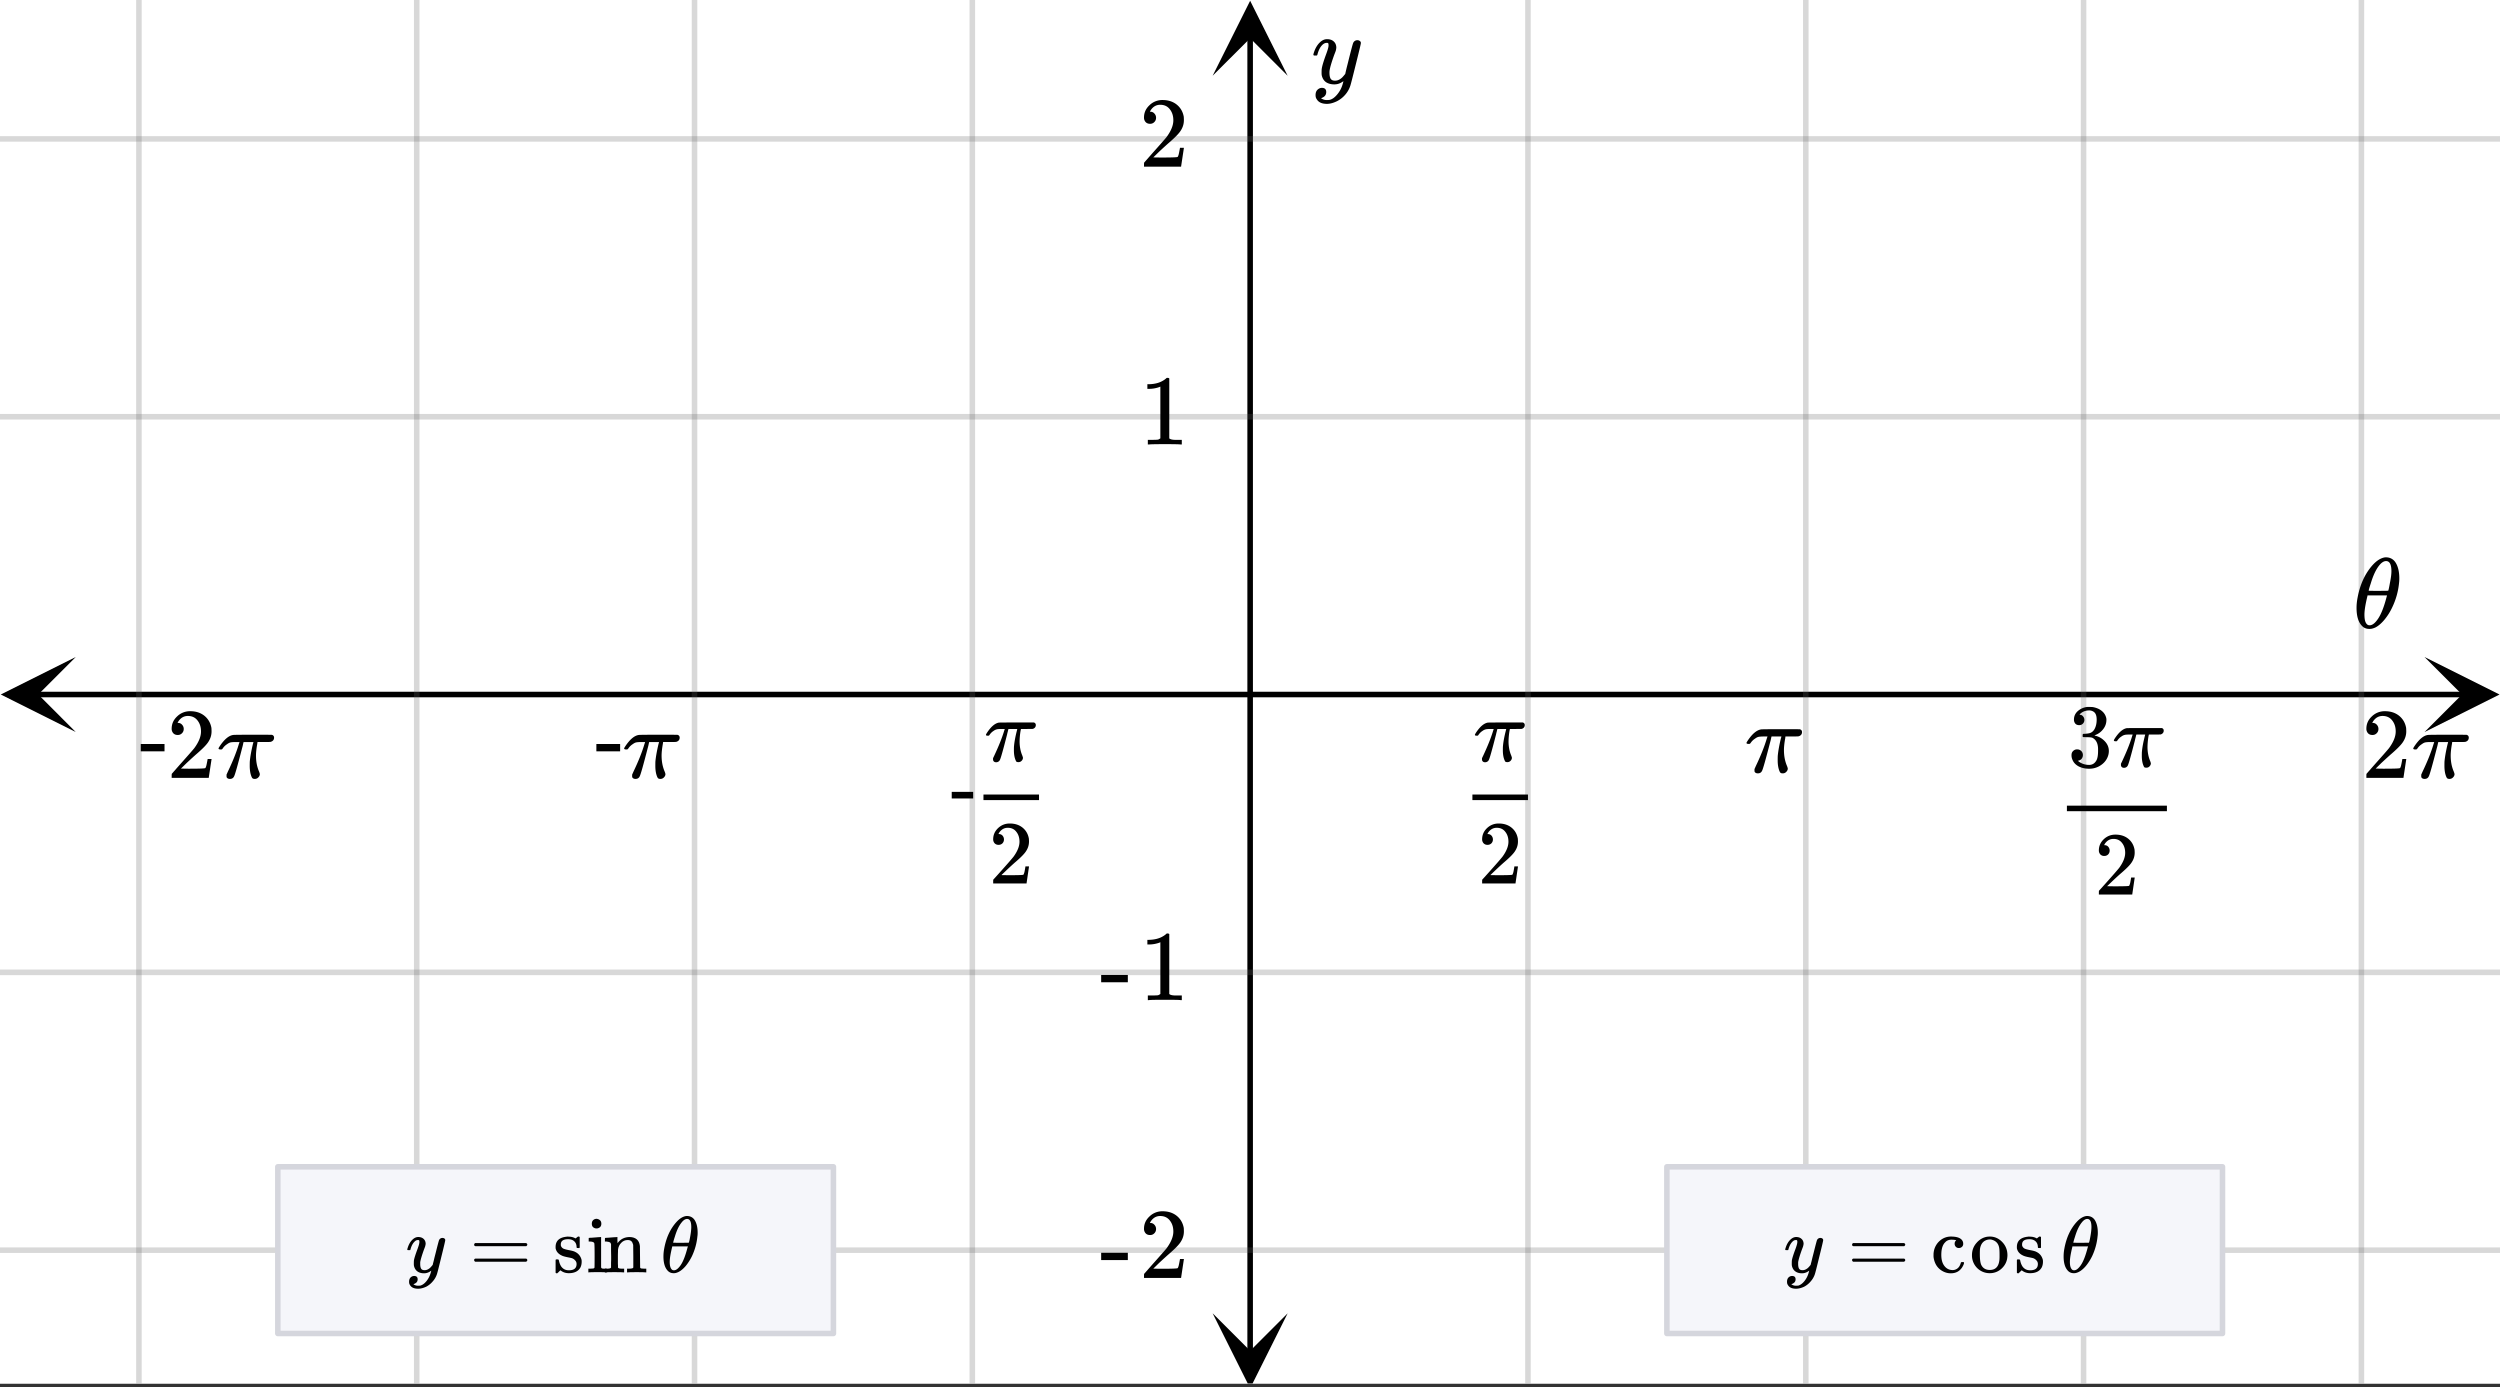 <svg xmlns="http://www.w3.org/2000/svg" xmlns:xlink="http://www.w3.org/1999/xlink" width="449.28" height="249.28" viewBox="0 0 336.96 186.96"><rect x="0" y="0" width="336.96" height="186.96" fill="#333333" stroke="none"/><defs><symbol overflow="visible" id="h"><path d="M4.297-9.5h.281c.477.043.852.262 1.125.656.352.531.531 1.258.531 2.172 0 .242-.011.434-.03.578a9.748 9.748 0 0 1-.938 3.36 7.647 7.647 0 0 1-1.063 1.671C3.797-.582 3.395-.243 3-.046c-.281.125-.527.188-.734.188h-.094c-.399 0-.727-.141-.985-.422C.708-.781.47-1.586.47-2.703c0-.426.047-.879.14-1.36.332-1.789 1.008-3.257 2.032-4.406.55-.601 1.101-.945 1.656-1.031zm.875 1.875C5.172-8.539 4.93-9 4.453-9c-.305 0-.61.195-.922.578-.449.563-.828 1.371-1.14 2.422-.188.563-.282.898-.282 1 .446.012.883.016 1.313.016L4.734-5c.04-.04.118-.39.235-1.047.133-.656.203-1.18.203-1.578zm-.656 3.484l.062-.234H1.953l-.016.094c-.273 1.117-.406 1.949-.406 2.5 0 .617.102 1.039.313 1.265a.494.494 0 0 0 .39.172c.364 0 .743-.297 1.141-.89.414-.614.797-1.582 1.14-2.907zm0 0"/></symbol><symbol overflow="visible" id="i"><path d="M6.234-5.813c.125 0 .227.04.313.11.094.062.14.152.14.266 0 .117-.226 1.058-.671 2.828C5.578-.836 5.328.133 5.266.312a3.459 3.459 0 0 1-.688 1.22 3.641 3.641 0 0 1-1.11.874c-.491.239-.945.36-1.359.36-.687 0-1.152-.22-1.39-.657-.094-.125-.14-.304-.14-.53 0-.306.085-.544.265-.72.187-.168.379-.25.578-.25.394 0 .594.188.594.563 0 .332-.157.578-.47.734a.298.298 0 0 1-.062.032.295.295 0 0 0-.078.03c-.011.009-.023.016-.031.016L1.328 2c.031.05.129.11.297.172.133.05.273.078.422.078h.11c.155 0 .273-.012.359-.031.332-.094.648-.324.953-.688A3.69 3.69 0 0 0 4.188.25c.093-.3.14-.477.14-.531 0-.008-.012-.004-.031.015a.358.358 0 0 1-.078.047c-.336.239-.703.36-1.11.36-.46 0-.84-.106-1.14-.313-.293-.219-.48-.531-.563-.937a2.932 2.932 0 0 1-.015-.407c0-.218.007-.382.03-.5.063-.394.266-1.054.61-1.984.196-.531.297-.898.297-1.11a.838.838 0 0 0-.031-.265c-.024-.05-.074-.078-.156-.078h-.063c-.21 0-.406.094-.594.281-.293.293-.511.727-.656 1.297 0 .012-.008.027-.015.047a.188.188 0 0 1-.032.047l-.015.015c-.012.012-.028.016-.047.016h-.36C.305-3.8.281-3.836.281-3.86a.97.97 0 0 1 .047-.203c.188-.625.469-1.113.844-1.468.3-.282.617-.422.953-.422.383 0 .688.105.906.312.227.2.344.485.344.86-.023.168-.04.261-.047.281 0 .055-.07.246-.203.578-.367 1-.586 1.735-.656 2.203a1.857 1.857 0 0 0-.016.297c0 .344.05.61.156.797.114.18.313.266.594.266.207 0 .406-.051.594-.157a1.84 1.84 0 0 0 .422-.328c.093-.101.21-.242.36-.422a32.833 32.833 0 0 1 .25-1.063c.093-.35.175-.687.25-1 .343-1.35.534-2.062.577-2.124a.592.592 0 0 1 .578-.36zm0 0"/></symbol><symbol overflow="visible" id="o"><path d="M5.813-.5c0 .156-.07.305-.204.438a.62.62 0 0 1-.468.203c-.137 0-.23-.024-.282-.063-.054-.031-.105-.101-.156-.219-.168-.394-.25-.89-.25-1.484 0-.32.004-.54.016-.656.062-.614.195-1.364.406-2.25.05-.176.078-.274.078-.297H3.625l-.016.047c0 .011-.011.054-.03.125A6.417 6.417 0 0 1 3.421-4c-.594 2.305-.95 3.559-1.063 3.766-.105.25-.296.375-.578.375-.21 0-.355-.075-.437-.22a.93.93 0 0 1-.016-.218v-.14L1.5-.829c.676-1.414 1.164-2.64 1.469-3.672l.11-.328H2.64c-.356 0-.606.016-.75.047-.137.023-.305.105-.5.25a1.92 1.92 0 0 0-.563.547.6.6 0 0 1-.125.14.593.593 0 0 1-.187.016c-.18 0-.266-.047-.266-.14 0-.032.047-.118.14-.266.626-.946 1.235-1.461 1.829-1.547.062-.02 1.07-.032 3.031-.032 1.438 0 2.172.008 2.203.016.188.063.281.188.281.375 0 .281-.148.469-.437.563-.055.023-.367.03-.938.03H5.5l-.031.235c-.117.649-.172 1.18-.172 1.594 0 .805.14 1.527.422 2.172.062.168.093.277.093.328zm0 0"/></symbol><symbol overflow="visible" id="j"><path d="M5.61 0c-.157-.031-.872-.047-2.141-.047C2.207-.047 1.5-.03 1.344 0h-.157v-.625h.344c.52 0 .86-.008 1.016-.031.07-.008.18-.067.328-.172v-6.969c-.023 0-.059.016-.11.047a4.134 4.134 0 0 1-1.39.25h-.25v-.625h.25c.758-.02 1.39-.188 1.89-.5a2.46 2.46 0 0 0 .422-.313c.008-.03.063-.046.157-.046a.36.36 0 0 1 .234.078v8.078c.133.137.43.203.89.203h.798V0zm0 0"/></symbol><symbol overflow="visible" id="k"><path d="M1.484-5.781c-.25 0-.449-.078-.593-.235a.872.872 0 0 1-.22-.609c0-.645.243-1.195.735-1.656a2.46 2.46 0 0 1 1.766-.703c.77 0 1.41.21 1.922.625.508.418.82.964.937 1.64.008.168.016.32.016.453 0 .524-.156 1.012-.469 1.47-.25.374-.758.89-1.516 1.546-.324.281-.777.695-1.359 1.234l-.781.766 1.016.016c1.414 0 2.164-.024 2.25-.079.039-.007.085-.101.14-.28.031-.095.094-.4.188-.923v-.03h.53v.03l-.374 2.47V0h-5v-.25c0-.188.008-.29.031-.313.008-.007.383-.437 1.125-1.28.977-1.095 1.61-1.813 1.89-2.157.602-.82.907-1.57.907-2.25 0-.594-.156-1.086-.469-1.484-.312-.407-.746-.61-1.297-.61-.523 0-.945.235-1.265.703-.024.032-.047.079-.078.141a.274.274 0 0 0-.047.078c0 .012.02.016.062.016a.68.68 0 0 1 .547.25.801.801 0 0 1 .219.562c0 .23-.078.422-.235.578a.76.76 0 0 1-.578.235zm0 0"/></symbol><symbol overflow="visible" id="l"><path d="M.14-2.406v-.985h3.594v.985zm0 0"/></symbol><symbol overflow="visible" id="m"><path d="M1.328-5.203a.679.679 0 0 1-.531-.219.782.782 0 0 1-.188-.531c0-.582.22-1.082.657-1.5.437-.414.96-.625 1.578-.625.695 0 1.273.187 1.734.562.457.375.738.871.844 1.485.008.148.016.277.016.39 0 .47-.141.914-.422 1.329-.22.335-.672.796-1.36 1.39-.293.25-.699.621-1.219 1.11l-.718.687.922.016c1.27 0 1.945-.02 2.03-.063.032-.008.071-.098.126-.266.031-.082.082-.351.156-.812v-.047h.484v.047L5.11-.031V0H.61v-.234c0-.157.004-.25.016-.282.008 0 .352-.379 1.031-1.14.875-.977 1.438-1.625 1.688-1.938.539-.738.812-1.414.812-2.031 0-.531-.14-.973-.422-1.328-.273-.363-.656-.547-1.156-.547-.469 0-.851.21-1.14.625-.024.031-.047.078-.079.14-.023.032-.03.055-.03.063 0 .012.015.016.046.016.207 0 .375.074.5.218.125.149.188.32.188.516 0 .2-.07.371-.204.516a.715.715 0 0 1-.53.203zm0 0"/></symbol><symbol overflow="visible" id="p"><path d="M1.547-5.61c-.219 0-.39-.066-.516-.202a.808.808 0 0 1-.187-.547c0-.457.176-.844.531-1.157a2.29 2.29 0 0 1 1.266-.546h.187c.281 0 .457.007.531.015.27.043.54.125.813.25.531.274.863.652 1 1.14a.973.973 0 0 1 .047.329c0 .48-.153.906-.453 1.281-.293.375-.664.64-1.11.797-.043.023-.043.04 0 .047a.37.37 0 0 0 .125.031c.489.137.906.39 1.25.766.344.375.516.804.516 1.281 0 .336-.078.656-.234.969-.2.406-.516.746-.954 1.015-.437.27-.93.407-1.468.407-.543 0-1.024-.11-1.438-.329C1.047-.288.77-.598.625-.984a1.44 1.44 0 0 1-.11-.594c0-.227.07-.41.22-.547a.722.722 0 0 1 .53-.219c.227 0 .415.074.563.219a.751.751 0 0 1 .219.547.782.782 0 0 1-.156.484.712.712 0 0 1-.422.266l-.094.031c.438.367.941.547 1.516.547.437 0 .77-.21 1-.64.132-.27.203-.68.203-1.235v-.234c0-.77-.258-1.286-.766-1.547-.125-.051-.375-.078-.75-.078L2.078-4l-.047-.031a.56.56 0 0 1-.015-.188c0-.093.007-.148.03-.172.02-.03.04-.046.063-.046.227 0 .461-.02.704-.063.351-.05.624-.25.812-.594.188-.351.281-.773.281-1.265 0-.532-.14-.883-.422-1.063a1.064 1.064 0 0 0-.578-.172c-.406 0-.761.11-1.062.328-.032.024-.07.055-.11.094a.354.354 0 0 0-.093.094l-.047.047a.263.263 0 0 0 .093.015.6.6 0 0 1 .391.235.716.716 0 0 1 .172.468c0 .2-.07.368-.203.5a.645.645 0 0 1-.5.204zm0 0"/></symbol><symbol overflow="visible" id="n"><path d="M5.219-.453a.578.578 0 0 1-.172.39.558.558 0 0 1-.422.188C4.5.125 4.41.109 4.359.078c-.043-.031-.086-.098-.125-.203C4.078-.477 4-.925 4-1.469c0-.289.004-.484.016-.578.05-.562.175-1.238.375-2.031.039-.156.062-.242.062-.266H3.266l-.016.047c0 .012-.012.047-.031.11a3.29 3.29 0 0 1-.063.265 4.867 4.867 0 0 0-.078.328C2.547-1.52 2.227-.39 2.125-.204a.547.547 0 0 1-.531.345c-.18 0-.305-.075-.375-.22-.024-.038-.032-.1-.032-.187v-.14l.157-.328c.601-1.282 1.047-2.383 1.328-3.313l.094-.297h-.391c-.324 0-.547.016-.672.047a1.208 1.208 0 0 0-.453.219c-.2.125-.371.293-.516.5a1.096 1.096 0 0 1-.093.125.593.593 0 0 1-.188.015c-.148 0-.219-.039-.219-.124 0-.032.04-.114.125-.25.551-.844 1.094-1.305 1.625-1.391.063-.008.973-.016 2.735-.016h1.984c.164.063.25.18.25.344 0 .25-.133.422-.39.516-.055.011-.336.015-.844.015h-.766l-.047.203a9.534 9.534 0 0 0-.14 1.454c0 .718.125 1.37.375 1.953.05.148.078.242.078.28zm0 0"/></symbol><symbol overflow="visible" id="q"><path d="M3.11-3.219H.218v-.89h2.89zm0 0"/></symbol><symbol overflow="visible" id="r"><path d="M3.453-3.578H.25v-.985h3.203zm0 0"/></symbol><symbol overflow="visible" id="s"><path d="M4.984-4.64c.094 0 .176.027.25.077.07.055.11.125.11.22 0 .093-.18.85-.532 2.265C4.47-.66 4.27.113 4.22.25a2.797 2.797 0 0 1-.563.969c-.25.3-.547.539-.89.718-.387.176-.746.266-1.079.266-.554 0-.921-.172-1.109-.515-.074-.094-.11-.235-.11-.422 0-.25.067-.446.204-.579A.67.67 0 0 1 1.14.484c.32 0 .484.149.484.454 0 .269-.133.46-.39.578-.012.007-.028.02-.048.03-.023.009-.042.016-.062.016-.012.008-.023.016-.031.016l-.032.016c.02.039.098.086.235.14.113.04.226.063.344.063h.078c.125 0 .218-.008.281-.016.281-.086.54-.273.781-.562A3.11 3.11 0 0 0 3.344.187c.07-.226.11-.363.11-.406 0-.008-.009-.008-.017 0a.359.359 0 0 1-.062.047c-.273.195-.57.297-.89.297-.368 0-.669-.09-.907-.266-.23-.175-.383-.425-.453-.75a1.76 1.76 0 0 1-.016-.328c0-.176.004-.312.016-.406.05-.3.219-.828.5-1.578.156-.426.234-.723.234-.89a.51.51 0 0 0-.03-.204c-.013-.039-.048-.062-.11-.062h-.063c-.168 0-.324.078-.468.234-.231.23-.407.574-.532 1.031 0 .012-.008.028-.015.047 0 .012-.008.024-.016.031L.609-3H.297c-.055-.04-.078-.07-.078-.094 0-.02.015-.07.047-.156.144-.5.367-.89.671-1.172.239-.226.493-.344.766-.344.3 0 .54.086.719.25.187.168.281.399.281.688-.023.137-.039.215-.047.234 0 .043-.054.196-.156.453-.293.805-.469 1.391-.531 1.766v.25c0 .273.039.48.125.625.082.137.238.203.469.203.164 0 .32-.039.468-.125.145-.082.254-.164.328-.25.082-.082.18-.195.297-.344 0-.007.016-.082.047-.218.04-.133.094-.344.156-.625.07-.282.141-.547.204-.797.269-1.082.421-1.649.453-1.703a.485.485 0 0 1 .468-.282zm0 0"/></symbol><symbol overflow="visible" id="x"><path d="M3.438-7.594H3.655c.383.032.688.203.906.516.282.43.422 1.008.422 1.734 0 .2-.011.356-.03.469a8.042 8.042 0 0 1-.735 2.688c-.25.511-.54.96-.86 1.343-.324.375-.648.64-.968.797-.22.102-.414.156-.579.156h-.078C1.422.11 1.16 0 .954-.219.565-.625.374-1.269.374-2.156c0-.344.035-.707.11-1.094.269-1.438.812-2.61 1.624-3.516.438-.488.88-.765 1.329-.828zm.687 1.485c0-.727-.188-1.094-.563-1.094-.242 0-.484.156-.734.469-.367.449-.672 1.093-.922 1.937-.148.45-.218.715-.218.797.351.012.703.016 1.046.016L3.781-4c.04-.031.11-.313.203-.844.094-.52.141-.941.141-1.265zm-.516 2.796l.063-.187h-2.11l-.015.078c-.219.899-.328 1.563-.328 2 0 .492.086.828.265 1.016.07.086.176.125.313.125.281 0 .582-.235.906-.703.332-.489.633-1.266.906-2.329zm0 0"/></symbol><symbol overflow="visible" id="t"><path d="M.61-3.734c0-.094.046-.164.14-.22h6.875c.102.056.156.126.156.22 0 .074-.047.14-.14.203H.78C.664-3.562.61-3.63.61-3.734zm0 2.078c0-.102.054-.172.171-.203h6.86s.007.011.03.03l.063.048c.008.011.02.031.032.062.007.024.015.043.015.063 0 .093-.054.168-.156.218H.75c-.094-.05-.14-.125-.14-.218zm0 0"/></symbol><symbol overflow="visible" id="u"><path d="M2.047-4.469c-.656 0-.985.235-.985.703 0 .094.004.157.016.188a.675.675 0 0 0 .328.375c.164.074.41.14.735.203.414.074.695.152.843.234.457.22.75.579.875 1.079.008.042.016.125.016.25 0 .28-.055.53-.156.75-.281.53-.809.796-1.578.796-.438 0-.813-.129-1.125-.39l-.094.078-.094.094-.125.125-.125.109H.5C.445.125.398.098.36.047v-.844-.812c0-.07.015-.114.046-.125a.619.619 0 0 1 .172-.016c.094 0 .149.012.172.031.02.012.04.059.063.14.05.274.144.524.28.75.25.368.598.548 1.048.548.695 0 1.046-.281 1.046-.844a.659.659 0 0 0-.203-.5 1.022 1.022 0 0 0-.453-.297 11.385 11.385 0 0 0-.515-.11c-.407-.081-.68-.16-.813-.234-.48-.218-.762-.55-.844-1v-.156c0-.832.504-1.297 1.516-1.39.031-.02.117-.02.266 0 .28 0 .53.054.75.156l.156.078.094-.063c.093-.082.175-.144.25-.187h.078a.21.21 0 0 1 .14.062v1.422l-.062.063H3.25a.169.169 0 0 1-.063-.125c0-.332-.105-.594-.312-.781-.2-.188-.477-.282-.828-.282zm0 0"/></symbol><symbol overflow="visible" id="v"><path d="M1.406-7.219c.188.024.336.09.453.203.114.106.172.258.172.454 0 .261-.101.445-.297.546a.612.612 0 0 1-.343.094.63.63 0 0 1-.36-.094C.844-6.117.75-6.3.75-6.562c0-.208.063-.368.188-.485a.673.673 0 0 1 .468-.172zM2.656 0c-.074-.02-.445-.031-1.11-.031C.892-.031.493-.02.36 0H.281v-.5h.172c.195 0 .375-.008.531-.031a.24.24 0 0 0 .125-.11c.008-.02.016-.539.016-1.562 0-1.082-.016-1.66-.047-1.735-.062-.144-.277-.218-.64-.218h-.11v-.25c0-.157.004-.235.016-.235l.11-.015a2.71 2.71 0 0 1 .296-.016l.39-.031c.126-.008.255-.02.391-.031.133-.008.239-.016.313-.016.07-.008.113-.016.125-.016H2v4.094c.031.074.07.121.125.14.05.024.176.032.375.032h.25V0zm0 0"/></symbol><symbol overflow="visible" id="w"><path d="M2.031-.64c.051.093.219.14.5.14h.328V0h-.093c-.094-.02-.496-.031-1.204-.031C.853-.031.454-.02.36 0H.266v-.5h.328c.281 0 .445-.047.5-.14v-.344-.329c.008-.132.015-.273.015-.421v-.454c0-.218-.007-.453-.015-.703v-.89c-.024-.133-.074-.223-.157-.266-.085-.05-.242-.086-.468-.11H.266v-.25c0-.155.007-.234.03-.234l.11-.015c.063-.008.16-.016.297-.016.133-.008.266-.02.39-.031.126-.008.255-.02.391-.031.133-.008.239-.016.313-.016.07-.008.113-.016.125-.016h.031v.438c0 .273.004.406.016.406v-.015c.394-.551.945-.829 1.656-.829.82.032 1.273.438 1.36 1.22.007.054.015.554.015 1.5 0 .917.004 1.386.016 1.405.03.055.07.09.125.11.156.023.332.031.53.031h.173V0H5.75c-.094-.02-.496-.031-1.203-.031-.711 0-1.11.011-1.203.031H3.25v-.5h.266c.382 0 .578-.055.578-.172v-1.484c0-.969-.008-1.485-.016-1.547-.055-.227-.137-.395-.25-.5-.105-.102-.273-.156-.5-.156-.336 0-.621.125-.86.375-.25.25-.398.562-.437.937v.203c0 .125-.008.29-.015.485v1.203c.007.093.015.18.015.25zm0 0"/></symbol><symbol overflow="visible" id="y"><path d="M4.188-3.438a.607.607 0 0 1-.422.157.544.544 0 0 1-.407-.172.576.576 0 0 1-.156-.406c0-.164.05-.301.156-.407.04-.039.055-.062.047-.062 0-.008-.031-.02-.094-.031a3.263 3.263 0 0 0-.53-.047c-.368 0-.653.12-.86.36-.344.335-.516.898-.516 1.687 0 .586.114 1.046.344 1.39.29.438.688.656 1.188.656a.966.966 0 0 0 .468-.109c.301-.144.508-.426.625-.844.008-.05.024-.082.047-.093a.392.392 0 0 1 .188-.032h.14c.04.043.063.075.063.094 0 .137-.09.352-.266.64-.355.524-.86.782-1.516.782-.367 0-.71-.086-1.03-.25C.944-.488.52-1.102.374-1.969a1.922 1.922 0 0 1-.016-.343c0-.188.004-.301.016-.344a2.474 2.474 0 0 1 .89-1.656 2.232 2.232 0 0 1 1.438-.516c.926 0 1.469.246 1.625.734.02.063.031.149.031.25a.522.522 0 0 1-.171.406zm0 0"/></symbol><symbol overflow="visible" id="z"><path d="M.297-2.313c0-.644.207-1.203.625-1.671.414-.477.914-.754 1.5-.829.113-.007.207-.015.281-.015.625 0 1.164.23 1.625.687.5.5.75 1.11.75 1.829 0 .136-.016.304-.047.5-.093.46-.304.855-.625 1.187a2.298 2.298 0 0 1-1.703.734A2.36 2.36 0 0 1 .797-.813a2.393 2.393 0 0 1-.5-1.5zM2.89-4.421a.957.957 0 0 0-.172-.016c-.219 0-.422.047-.61.141-.406.2-.652.59-.734 1.172a9.116 9.116 0 0 0-.016.688c0 .687.067 1.171.204 1.453.226.437.609.656 1.14.656.875 0 1.313-.582 1.313-1.75v-.344c0-.469-.024-.785-.063-.953-.117-.563-.469-.91-1.062-1.047zm0 0"/></symbol><clipPath id="a"><path d="M0 0h336.96v186.473H0zm0 0"/></clipPath><clipPath id="b"><path d="M.102 88.555H11V99H.102zm0 0"/></clipPath><clipPath id="c"><path d="M326.79 88.555h10.17V99h-10.17zm0 0"/></clipPath><clipPath id="d"><path d="M18 0h301v186.473H18zm0 0"/></clipPath><clipPath id="e"><path d="M163.445 177H174v9.473h-10.555zm0 0"/></clipPath><clipPath id="f"><path d="M163.445 0H174v10.21h-10.555zm0 0"/></clipPath><clipPath id="g"><path d="M0 18h336.96v151H0zm0 0"/></clipPath></defs><g clip-path="url(#a)" fill="#fff"><path d="M0 0h336.96v186.96H0z"/><path d="M0 0h336.96v186.96H0z"/></g><path d="M5.055 93.61h326.89" fill="none" stroke="#000" stroke-width=".749"/><g clip-path="url(#b)"><path d="M10.21 88.555L.103 93.609l10.109 5.059-5.055-5.059zm0 0"/></g><g clip-path="url(#c)"><path d="M326.79 88.555l10.108 5.054-10.109 5.059 5.055-5.059zm0 0"/></g><g clip-path="url(#d)"><path d="M205.945 0v187.223M243.391 0v187.223M280.832 0v187.223M318.277 0v187.223M131.055 0v187.223M93.609 0v187.223M56.168 0v187.223M18.723 0v187.223" fill="none" stroke-linecap="round" stroke-linejoin="round" stroke="#666" stroke-opacity=".251" stroke-width=".749"/></g><path d="M168.5 182.168V5.055" fill="none" stroke="#000" stroke-width=".749"/><g clip-path="url(#e)"><path d="M163.445 177.012l5.055 10.11 5.055-10.11-5.055 5.054zm0 0"/></g><g clip-path="url(#f)"><path d="M163.445 10.21L168.5.103l5.055 10.109-5.055-5.055zm0 0"/></g><g clip-path="url(#g)"><path d="M0 56.168h337M0 18.723h337M0 131.055h337M0 168.5h337" fill="none" stroke-linecap="round" stroke-linejoin="round" stroke="#666" stroke-opacity=".251" stroke-width=".749"/></g><path d="M37.445 179.734h74.887v-22.468H37.445zm0 0M224.668 179.734h74.887v-22.468h-74.887zm0 0" fill="#f5f6fa"/><path d="M112.332 179.734v-22.468M112.332 157.266H37.445M37.445 157.266v22.468M37.445 179.734h74.887M299.555 179.734v-22.468M299.555 157.266h-74.887M224.668 157.266v22.468M224.668 179.734h74.887" fill="none" stroke-linecap="round" stroke="#d5d6dd" stroke-width=".749"/><use xlink:href="#h" x="317.154" y="84.624"/><use xlink:href="#i" x="176.738" y="11.233"/><use xlink:href="#j" x="153.522" y="59.911"/><use xlink:href="#k" x="153.522" y="22.467"/><use xlink:href="#l" x="148.28" y="134.8"/><use xlink:href="#j" x="153.522" y="134.8"/><use xlink:href="#l" x="148.28" y="172.244"/><use xlink:href="#k" x="153.522" y="172.244"/><use xlink:href="#m" x="199.158" y="119.073"/><path d="M198.457 107.09h7.488v.75h-7.488zm0 0"/><use xlink:href="#n" x="198.561" y="102.598"/><use xlink:href="#o" x="235.151" y="104.096"/><use xlink:href="#m" x="282.284" y="120.571"/><path d="M278.586 108.59h13.48v.746h-13.48zm0 0"/><use xlink:href="#p" x="278.692" y="103.347"/><use xlink:href="#n" x="284.683" y="103.347"/><use xlink:href="#k" x="318.278" y="104.844"/><use xlink:href="#o" x="325.018" y="104.844"/><use xlink:href="#q" x="128.06" y="110.836"/><use xlink:href="#m" x="133.255" y="119.073"/><path d="M132.555 107.09h7.488v.75h-7.488zm0 0"/><use xlink:href="#n" x="132.659" y="102.598"/><use xlink:href="#r" x="80.131" y="104.844"/><use xlink:href="#o" x="83.876" y="104.844"/><use xlink:href="#r" x="18.722" y="104.844"/><use xlink:href="#k" x="22.467" y="104.844"/><use xlink:href="#o" x="29.207" y="104.844"/><use xlink:href="#s" x="54.669" y="171.496"/><use xlink:href="#t" x="63.293" y="171.496"/><use xlink:href="#u" x="74.526" y="171.496"/><use xlink:href="#v" x="79.019" y="171.496"/><use xlink:href="#w" x="81.266" y="171.496"/><use xlink:href="#x" x="89.048" y="171.496"/><use xlink:href="#s" x="240.393" y="171.496"/><use xlink:href="#t" x="249.017" y="171.496"/><use xlink:href="#y" x="260.251" y="171.496"/><use xlink:href="#z" x="265.493" y="171.496"/><use xlink:href="#u" x="271.484" y="171.496"/><use xlink:href="#x" x="277.768" y="171.496"/></svg>
